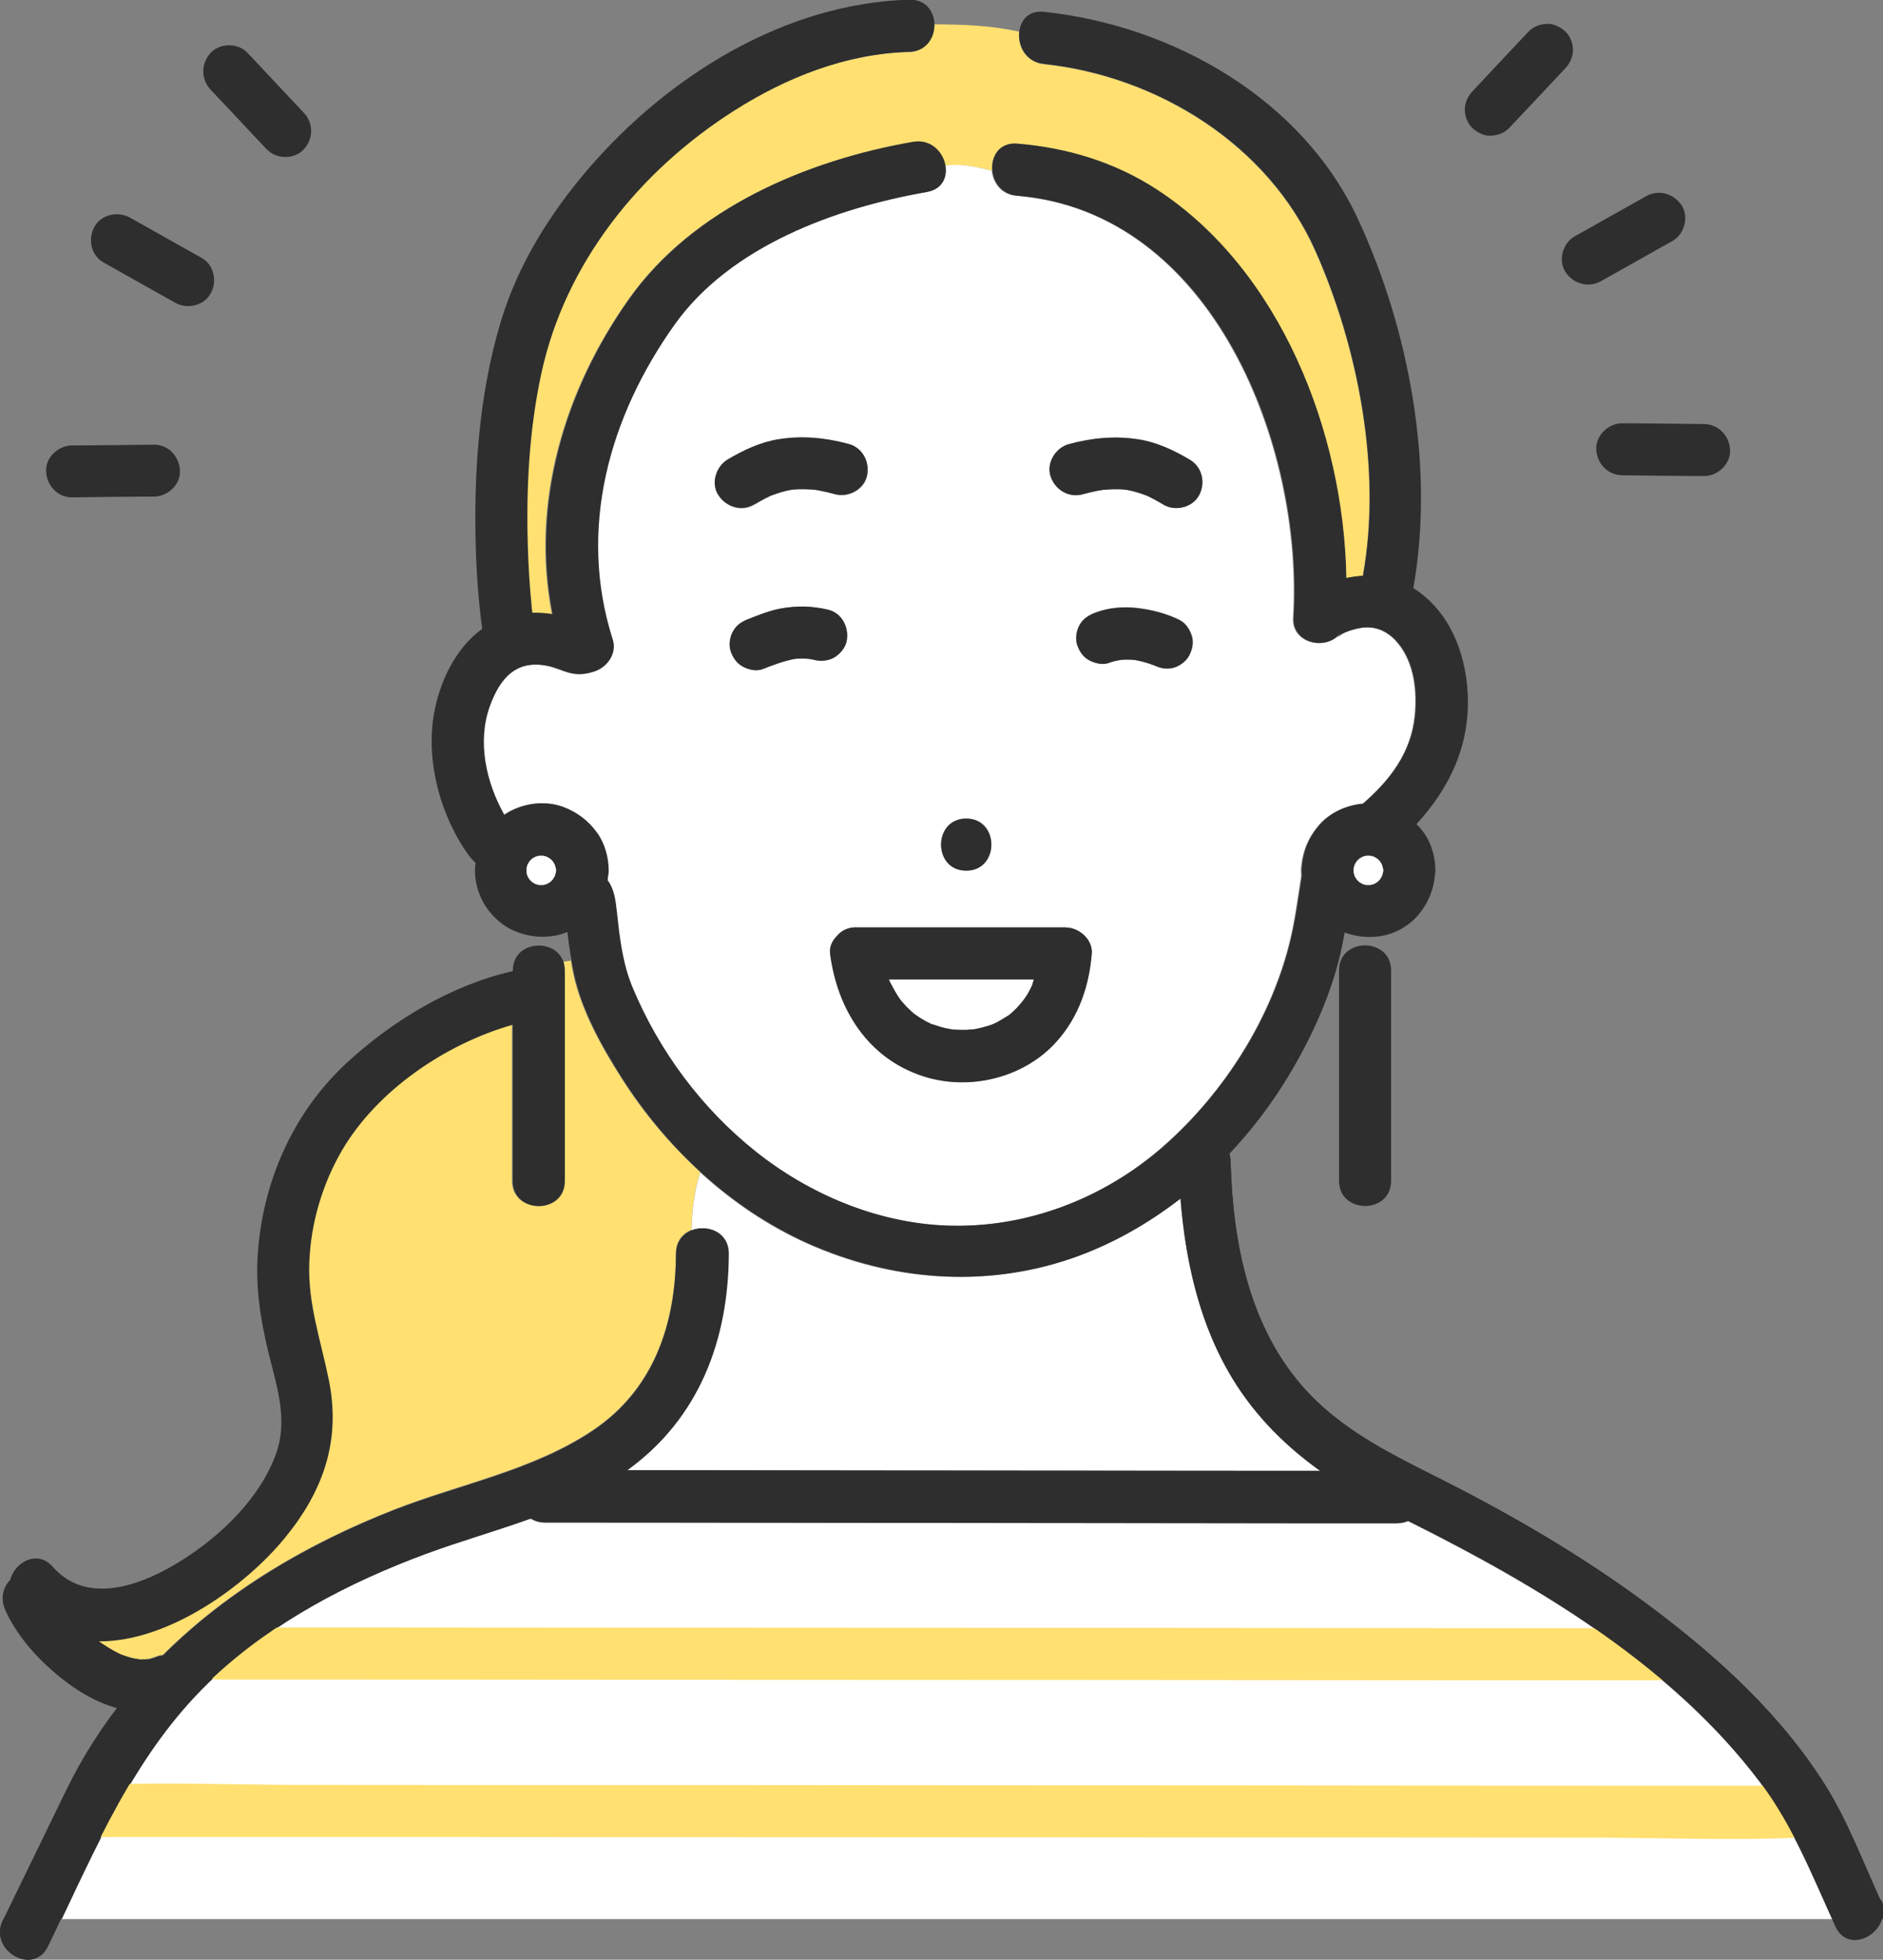 <?xml version="1.0" encoding="UTF-8"?>
<svg id="Layer_2" xmlns="http://www.w3.org/2000/svg" viewBox="0 0 126.21 131.29">
  <rect x="0" y="0" width="126.21" height="131.29" fill="#808080" stroke="none"/>
  <defs>
    <style>
      .cls-1 {
        fill: #fff;
      }

      .cls-2 {
        fill: #ffe071;
      }

      .cls-3 {
        fill: #2e2e2e;
      }
    </style>
  </defs>
  <g id="_レイヤー_1" data-name="レイヤー_1">
    <g>
      <path class="cls-2" d="M9.21,111.17s.03,0,.04.01c-.02,0-.03,0-.04-.01Z"/>
      <path class="cls-2" d="M9.91,111.18s-.07,0-.12,0c-.07.02-.07.04.12,0Z"/>
      <path class="cls-2" d="M9.39,111.21s-.04-.01-.06-.02c-.03,0-.06,0-.08-.01.05.01.1.02.14.03Z"/>
      <path class="cls-2" d="M9.91,111.18s.05,0,.06,0c-.01,0-.03,0-.05,0,0,0,0,0,0,0,0,0,0,0,0,0Z"/>
      <path class="cls-1" d="M59.59,65.62s.05.12.07.17c0,.02.02.04.02.04.19.35.36.7.59,1.02.04.06.08.12.13.18,0,0,0,0,0,0,.13.15.26.3.39.44.12.12.25.24.37.35.04.04.08.07.13.11.24.17.49.34.75.48.14.08.29.15.44.22,0,0,0,0,.02,0,.02,0,.04.01.08.02.27.09.54.18.81.24.18.04.36.06.53.1-.06-.01-.08-.02-.11-.02-.07-.01-.08-.02,0,0,.05,0,.11.02.19.02.28.02.56.03.84.01.14,0,.29-.03.43-.03.04,0,.08-.01.12-.02.29-.06.58-.13.87-.22.05-.02.19-.07.29-.1.08-.04.21-.09.24-.11.25-.13.49-.28.73-.43.06-.04.09-.06.12-.07.02-.01.03-.03.07-.06.11-.09.22-.19.32-.29.18-.17.34-.36.5-.55.04-.06.2-.28.24-.33.08-.13.16-.26.24-.4.08-.14.14-.28.21-.42,0,0,0,0,0,0,.02-.05.04-.1.06-.16.02-.06.03-.12.05-.18h-9.72Z"/>
      <path class="cls-2" d="M37.8,66.76v12.34c0,2.25-3.49,2.24-3.49,0v-10.47c-4.53,1.29-9.09,4.41-11.43,8.39-1.34,2.29-2.12,4.91-2.21,7.56-.1,2.74.76,5.16,1.3,7.8.84,4.07-.33,7.45-2.91,10.6-2.67,3.26-7.84,7-12.49,6.96.39.27.78.52,1.2.74.11.05.21.1.32.16,0,0,.01,0,.02,0,.21.08.42.15.64.21.14.04.3.06.46.09-.06-.02-.03-.03.12.02,0,0,.01,0,.02,0,.1,0,.21,0,.31,0,.04,0,.08,0,.13-.02.04,0,.08-.01.13,0,.2-.04.39-.11.58-.18.13-.05.26-.08.4-.08,4.31-4.3,9.69-7.47,15.51-9.75,4.42-1.73,9.28-2.63,13.28-5.29,4.1-2.73,5.6-7.12,5.61-11.89,0-.82.47-1.33,1.05-1.56.04-1.29.17-2.58.58-3.87-2.03-1.85-3.81-3.98-5.28-6.29-1.33-2.09-2.69-4.51-3.22-6.95-.07-.3-.12-.61-.17-.92-.18.02-.36.05-.55.09.05.16.08.33.08.53v1.75Z"/>
      <path class="cls-2" d="M60.9,3.49c-4.22.12-8.21,1.69-11.74,3.94-6.35,4.04-11.33,10.2-12.93,17.63-.82,3.8-1.02,7.73-.9,11.61.04,1.31.12,2.62.25,3.92.02.16.03.32.05.48.46-.01.91.01,1.36.09-1.45-7.41.78-15,5.18-21.17,4.29-6.03,11.9-9.25,18.99-10.47,1.19-.21,2,.68,2.15,1.6,1.02-.18,2.12.05,3.19.33-.1-.94.45-1.91,1.66-1.81,3.34.27,6.55,1.24,9.37,3.08,8.26,5.38,12.52,16.24,12.69,26.02.37-.08.75-.13,1.13-.15,0-.02,0-.05,0-.07,1.26-7.03-.32-15.24-3.2-21.71-3.17-7.11-10.57-11.7-18.2-12.51-1.22-.13-1.76-1.24-1.64-2.18-1.95-.42-3.66-.48-5.74-.49.04.9-.52,1.84-1.68,1.87Z"/>
      <path class="cls-1" d="M62.09,12.87c-6.11,1.06-13.16,3.63-16.91,8.87-4.41,6.18-6.52,13.71-4.16,21.11.3.94-.35,1.86-1.22,2.14-1.48.49-2.05-.16-3.16-.38-2.1-.42-3.2.86-3.87,2.75-.84,2.37-.23,5.08.98,7.23,0,0,0,0,0,.01,1.14-.77,2.68-1.01,3.96-.53.95.35,1.69.93,2.28,1.75.51.71.75,1.63.76,2.5,0,.13-.01.25-.04.37,0,.1-.01.19-.03.29.44.58.54,1.31.63,2.21.18,1.69.38,3.39,1.04,4.97,1.78,4.26,4.63,8.09,8.23,10.97,3.59,2.87,8.13,4.79,12.75,4.98,5.38.23,10.66-1.81,14.68-5.36,4.04-3.57,7.21-8.54,8.46-13.81.32-1.35.5-2.75.72-4.12,0-.05.01-.1.02-.15-.02-.21-.02-.42,0-.62.1-1.03.45-1.9,1.11-2.69.72-.88,1.85-1.41,3-1.51,1.8-1.56,3.25-3.4,3.49-5.93.16-1.63-.04-3.5-1.12-4.81-.62-.76-1.44-1.18-2.43-1.05-.38.05-.8.17-1.15.32-.57.24-.66.64-.2-.11-.86,1.41-3.36.91-3.25-.88.7-11.5-5.4-27.2-18.53-28.27-1.03-.08-1.57-.87-1.66-1.68-1.07-.28-2.17-.51-3.19-.33.13.78-.21,1.59-1.23,1.76ZM48.16,33.18c-.51-.8-.16-1.92.63-2.38,1.05-.63,2.21-1.17,3.43-1.36,1.58-.25,3.13-.1,4.68.32.94.26,1.43,1.23,1.22,2.14-.21.92-1.26,1.46-2.14,1.22-.35-.1-.71-.18-1.07-.25-.08-.02-.16-.03-.24-.04-.04,0-.09-.01-.11-.01-.09,0-.17-.02-.26-.02-.28-.02-.56-.02-.83-.01-.13,0-.27.02-.4.03-.48.08-.94.23-1.39.4-.03.01-.06.03-.09.04-.12.06-.24.12-.36.18-.23.12-.45.25-.67.38-.84.5-1.88.16-2.38-.63ZM54.59,44.21c-.13-.03-.26-.05-.39-.07-.31-.03-.62-.03-.93,0-.75.14-1.46.41-2.17.69-.43.17-.95.03-1.34-.18-.4-.21-.66-.62-.8-1.04-.14-.42-.04-.97.18-1.34.25-.42.6-.63,1.04-.8.71-.28,1.42-.57,2.17-.7,1.07-.19,2.1-.17,3.16.09.95.23,1.42,1.25,1.22,2.14-.09.42-.44.83-.8,1.04-.4.24-.9.28-1.34.18ZM79.7,43.93c-.2.38-.64.69-1.04.8-.45.12-.88.04-1.29-.16-.43-.17-.88-.29-1.34-.37-.3-.03-.6-.03-.9,0-.27.05-.54.1-.79.2-.43.17-.95.03-1.34-.18-.4-.21-.66-.62-.8-1.04-.14-.42-.04-.97.18-1.34.24-.42.61-.63,1.04-.8.88-.34,1.89-.42,2.82-.31,1.01.12,1.93.37,2.85.81.4.2.67.63.8,1.04.15.45.04.94-.18,1.34ZM71.64,29.75c1.54-.42,3.09-.57,4.68-.32,1.22.19,2.38.74,3.43,1.36.84.5,1.07,1.54.63,2.38-.44.83-1.6,1.09-2.38.63-.23-.14-.47-.27-.71-.4-.12-.06-.24-.12-.36-.18-.02-.01-.05-.02-.07-.03-.45-.17-.9-.31-1.37-.39-.01,0-.02,0-.03,0-.14-.01-.28-.02-.42-.03-.28,0-.56,0-.84.02-.08,0-.16.01-.25.02-.12.02-.25.04-.37.06-.34.06-.68.15-1.01.24-.94.26-1.85-.32-2.14-1.22-.29-.89.34-1.91,1.22-2.14ZM71.43,62.13c.88,0,1.82.8,1.74,1.74-.17,2.19-.87,4.25-2.36,5.9-2.17,2.43-5.81,3.31-8.89,2.34-3.74-1.18-5.81-4.49-6.29-8.24-.06-.45.15-.86.47-1.18.01-.02.03-.03.04-.05,0,0,0,0,0,0,.28-.31.69-.52,1.23-.52h14.06ZM64.76,54.84c2.25,0,2.24,3.49,0,3.49s-2.24-3.49,0-3.49Z"/>
      <path class="cls-1" d="M48.79,83.99c-.01,5.82-1.99,11.05-6.8,14.52.53,0,1.05,0,1.58,0,10.25,0,20.49.02,30.74.03,4.73,0,9.47,0,14.2.01-2.06-1.47-3.89-3.21-5.36-5.35-2.6-3.8-3.67-8.37-4.03-12.92-2.22,1.73-4.68,3.13-7.37,4.05-5.82,1.99-12.05,1.48-17.63-1.01-2.64-1.18-5.05-2.82-7.19-4.77-.41,1.29-.54,2.58-.58,3.87,1.03-.39,2.43.13,2.43,1.56Z"/>
      <path class="cls-1" d="M94.35,101.88c-.22.1-.47.17-.77.17-2.37,0-4.73,0-7.1,0-10.25,0-20.49-.02-30.74-.03-6.42,0-12.85-.01-19.27-.02-.38,0-.69-.11-.94-.27-2.33.84-4.73,1.52-7.04,2.37-5.15,1.91-10.13,4.49-14.18,8.26-4.84,4.5-7.46,10.38-10.24,16.21h118.72c-1.42-3.14-2.71-6.33-4.79-9.11-5.9-7.86-14.94-13.22-23.66-17.57Z"/>
      <path class="cls-3" d="M50.54,33.8c.22-.13.44-.26.67-.38.12-.06.24-.12.36-.18.03-.01.06-.03.09-.04.46-.17.91-.32,1.39-.4.13,0,.27-.02.4-.03.28-.01.56,0,.83.01.09,0,.17.01.26.02.02,0,.07,0,.11.01.08.01.16.03.24.04.36.07.72.15,1.07.25.88.24,1.93-.3,2.14-1.22.21-.92-.28-1.89-1.22-2.14-1.55-.42-3.09-.57-4.68-.32-1.22.19-2.38.74-3.43,1.36-.78.47-1.14,1.59-.63,2.38.51.79,1.55,1.13,2.38.63Z"/>
      <path class="cls-3" d="M80.37,33.18c.44-.84.21-1.89-.63-2.38-1.05-.63-2.21-1.17-3.43-1.36-1.58-.25-3.13-.1-4.68.32-.88.24-1.51,1.25-1.22,2.14.29.9,1.2,1.47,2.14,1.22.33-.09.67-.17,1.01-.24.12-.02.25-.04.37-.06.08,0,.16-.02.25-.02.28-.02.56-.03.84-.02.14,0,.28.01.42.03,0,0,.02,0,.03,0,.47.08.92.22,1.37.39.02.01.05.02.07.03.12.06.24.11.36.18.24.13.48.26.71.4.78.47,1.95.2,2.38-.63Z"/>
      <path class="cls-3" d="M49.77,44.65c.39.21.91.34,1.34.18.71-.28,1.42-.55,2.17-.69.31-.03.62-.03.93,0,.13.02.26.04.39.07.45.11.94.06,1.34-.18.36-.21.71-.63.8-1.04.2-.9-.27-1.91-1.22-2.14-1.06-.26-2.09-.28-3.16-.09-.75.14-1.46.42-2.17.7-.44.17-.8.38-1.04.8-.22.37-.31.92-.18,1.34.14.42.4.83.8,1.04Z"/>
      <path class="cls-3" d="M79.08,41.55c-.92-.45-1.84-.69-2.85-.81-.93-.11-1.94-.03-2.82.31-.44.17-.8.39-1.04.8-.22.37-.31.92-.18,1.34.14.42.4.83.8,1.04.39.21.91.34,1.34.18.26-.1.52-.15.79-.2.3-.02.6-.02.9,0,.46.08.91.2,1.34.37.41.19.84.28,1.29.16.4-.11.84-.42,1.04-.8.21-.4.32-.89.18-1.34-.13-.41-.4-.85-.8-1.04Z"/>
      <path class="cls-3" d="M64.76,54.84c-2.24,0-2.25,3.49,0,3.49s2.25-3.49,0-3.49Z"/>
      <path class="cls-3" d="M9.33,111.19c-.15-.06-.18-.05-.12-.02.02,0,.03,0,.04.01.02,0,.05,0,.08.01Z"/>
      <path class="cls-3" d="M9.91,111.18s0,0,0,0c0,0,0,0,0,0-.05,0-.1,0-.13,0,.04,0,.08,0,.12,0Z"/>
      <path class="cls-3" d="M.19,128.64c-.98,2.01,2.03,3.78,3.01,1.76.3-.61.59-1.23.88-1.84H.23s-.03.05-.04.08Z"/>
      <path class="cls-3" d="M122.8,128.56c.07.17.15.33.22.5.73,1.59,2.7.86,3.11-.5h-3.33Z"/>
      <path class="cls-3" d="M126.04,127.29c-1.17-2.55-2.18-5.26-3.67-7.65-2.96-4.73-7.15-8.56-11.58-11.89-4.07-3.06-8.45-5.68-12.96-8.02-3.6-1.87-7.33-3.44-10.17-6.46-3.91-4.17-5.03-9.96-5.18-15.49,0-.18-.04-.33-.08-.48,1.49-1.58,2.82-3.32,3.94-5.18,1.62-2.68,3.01-5.74,3.63-8.82.06-.28.1-.56.15-.83.82.3,1.66.38,2.55.22.89-.16,1.81-.7,2.39-1.39.64-.76,1.02-1.64,1.11-2.62.03-.12.04-.24.04-.37-.01-.87-.25-1.78-.76-2.5-.16-.22-.33-.42-.51-.6,2.19-2.38,3.63-5.27,3.43-8.82-.15-2.72-1.25-5.49-3.64-6.99,1.44-8.11-.26-17.28-3.7-24.7-3.75-8.09-12.42-12.99-21.06-13.91-2.23-.24-2.21,3.25,0,3.49,7.63.81,15.03,5.4,18.2,12.51,2.88,6.47,4.46,14.67,3.2,21.71,0,.02,0,.05,0,.07-.38.02-.75.07-1.13.15-.17-9.78-4.44-20.64-12.69-26.02-2.82-1.84-6.03-2.81-9.37-3.08-2.24-.18-2.22,3.3,0,3.49,13.14,1.08,19.24,16.78,18.53,28.27-.11,1.79,2.39,2.29,3.25.88-.46.75-.37.35.2.11.36-.15.77-.27,1.15-.32.99-.13,1.81.29,2.43,1.05,1.07,1.31,1.27,3.18,1.12,4.81-.25,2.53-1.7,4.37-3.49,5.93-1.15.1-2.28.63-3,1.51-.66.8-1.01,1.67-1.11,2.69-.02.2-.02.41,0,.62,0,.05-.01.1-.02.15-.22,1.37-.39,2.77-.72,4.12-1.26,5.27-4.43,10.24-8.46,13.81-4.02,3.55-9.29,5.59-14.68,5.36-4.62-.19-9.16-2.11-12.75-4.98-3.61-2.88-6.46-6.72-8.23-10.97-.66-1.58-.86-3.28-1.04-4.97-.1-.9-.19-1.62-.63-2.21.01-.09.02-.19.03-.29.03-.12.04-.24.04-.37-.01-.87-.25-1.78-.76-2.5-.59-.82-1.33-1.39-2.28-1.75-1.28-.48-2.82-.24-3.96.53,0,0,0,0,0-.01-1.21-2.15-1.82-4.86-.98-7.23.67-1.89,1.77-3.17,3.87-2.75,1.11.22,1.68.87,3.16.38.87-.29,1.52-1.21,1.22-2.14-2.36-7.39-.25-14.93,4.16-21.11,3.75-5.25,10.8-7.81,16.91-8.87,2.21-.38,1.27-3.74-.93-3.36-7.1,1.23-14.7,4.44-18.99,10.47-4.39,6.17-6.62,13.76-5.18,21.17-.45-.07-.91-.1-1.36-.09-.02-.16-.04-.32-.05-.48-.13-1.3-.21-2.61-.25-3.92-.12-3.88.08-7.81.9-11.61,1.6-7.42,6.58-13.59,12.93-17.63,3.53-2.24,7.52-3.82,11.74-3.94,2.24-.06,2.25-3.55,0-3.49-8.34.23-16.16,5.11-21.5,11.31-2.57,2.99-4.71,6.39-5.86,10.18-1.29,4.25-1.73,8.79-1.73,13.22,0,2.48.13,4.98.46,7.44-1.79,1.29-2.86,3.54-3.24,5.73-.55,3.16.46,6.86,2.34,9.44.14.19.3.35.46.52,0,.07-.03.13-.03.2-.08.86.17,1.81.61,2.55.43.72,1.1,1.37,1.87,1.73.96.44,1.92.56,2.95.37.25-.05.5-.13.75-.23.11.96.26,1.92.46,2.86.53,2.44,1.89,4.86,3.22,6.95,3.02,4.73,7.33,8.76,12.47,11.05,5.58,2.49,11.8,3,17.63,1.01,2.69-.92,5.15-2.33,7.37-4.05.36,4.55,1.43,9.12,4.03,12.92,1.47,2.14,3.3,3.88,5.36,5.35-4.73,0-9.47,0-14.2-.01-10.25,0-20.49-.02-30.74-.03-.53,0-1.05,0-1.58,0,4.81-3.47,6.78-8.71,6.8-14.52,0-2.24-3.48-2.25-3.49,0-.01,4.77-1.51,9.16-5.61,11.89-4,2.67-8.86,3.57-13.28,5.29-5.83,2.28-11.2,5.45-15.51,9.75-.13,0-.27.03-.4.08-.19.08-.38.14-.58.18.02,0,.03,0,.05,0-.02,0-.04,0-.06,0-.19.04-.18.02-.12,0-.05,0-.09.02-.13.02-.1,0-.21,0-.31,0,0,0-.01,0-.02,0,.02,0,.03.01.06.02-.04-.02-.09-.02-.14-.03-.02,0-.03,0-.04-.01-.15-.03-.31-.05-.46-.09-.22-.06-.43-.14-.64-.21,0,0,0,0-.02,0-.11-.05-.21-.1-.32-.16-.42-.22-.82-.47-1.2-.74,4.66.03,9.83-3.7,12.49-6.96,2.57-3.15,3.75-6.53,2.91-10.6-.54-2.64-1.4-5.06-1.3-7.8.1-2.65.87-5.27,2.21-7.56,2.34-3.98,6.9-7.1,11.43-8.39v10.47c0,2.24,3.49,2.25,3.49,0v-14.09c0-2.24-3.49-2.25-3.49,0v.03c-4.16.94-8.14,3.36-11.22,6.23-3.56,3.33-5.58,7.99-5.88,12.83-.16,2.53.31,4.95.95,7.39.51,1.95.99,3.93.28,5.89-1.06,2.95-3.68,5.47-6.28,7.11-2.54,1.61-6.32,3.14-8.68.46-1.04-1.18-2.55-.32-2.86.88-.54.56-.65,1.34-.3,2.08.96,2.06,2.7,3.81,4.54,5.1.87.6,1.89,1.13,2.97,1.42-1.3,1.7-2.45,3.54-3.42,5.53-1.39,2.86-2.79,5.73-4.18,8.59h3.85c2.77-5.84,5.4-11.72,10.24-16.21,4.05-3.76,9.03-6.35,14.18-8.26,2.3-.85,4.71-1.53,7.04-2.37.25.17.56.27.94.27,6.42,0,12.85.01,19.27.02,10.25,0,20.49.02,30.74.03,2.36,0,4.73,0,7.1,0,.3,0,.55-.06.77-.17,8.72,4.35,17.76,9.71,23.66,17.57,2.08,2.77,3.37,5.97,4.79,9.11h3.33c.11-.38.11-.82-.1-1.26ZM90.74,58.17c.02-.09.04-.17.07-.25.04-.08.09-.15.14-.23.05-.05.1-.1.15-.15.07-.05.15-.09.23-.14.08-.03.17-.05.25-.07.09,0,.19,0,.28,0,.09.02.17.04.25.07.08.04.15.09.23.14.05.05.1.1.15.15.05.07.09.15.14.23.04.11.07.22.09.33,0,.02,0,.04,0,.06,0,.02,0,.04,0,.06-.02.11-.06.22-.09.33-.04.08-.09.16-.14.23-.05.05-.1.1-.15.15-.07.05-.15.09-.23.14-.08.03-.17.05-.25.07-.09,0-.18,0-.28,0-.09-.02-.17-.04-.25-.07-.08-.04-.15-.09-.23-.14-.05-.05-.1-.1-.15-.15-.05-.07-.09-.15-.14-.23-.03-.08-.05-.17-.07-.25,0-.09,0-.19,0-.28ZM37.27,58.37c-.02.11-.06.22-.09.33-.04.08-.09.15-.14.23-.05.05-.1.1-.15.15-.07.05-.15.09-.23.14-.08.03-.17.05-.25.07-.09,0-.19,0-.28,0-.09-.02-.17-.04-.25-.07-.08-.04-.15-.09-.23-.14-.05-.05-.1-.1-.15-.15-.05-.07-.09-.15-.14-.23-.03-.08-.05-.17-.07-.25,0-.09,0-.19,0-.28.02-.09.04-.17.07-.25.04-.08.09-.15.14-.23.05-.05.1-.1.15-.15.07-.05.15-.09.23-.14.08-.03.17-.05.25-.07.09,0,.19,0,.28,0,.09.02.17.04.25.07.08.04.15.09.23.14.05.05.1.1.15.15.05.07.09.15.14.23.04.11.07.22.09.33,0,.02,0,.04,0,.06,0,.02,0,.04,0,.06Z"/>
      <path class="cls-1" d="M37.27,58.25c-.02-.11-.06-.22-.09-.33-.04-.08-.09-.15-.14-.23-.05-.05-.1-.1-.15-.15-.07-.05-.15-.09-.23-.14-.08-.03-.17-.05-.25-.07-.09,0-.19,0-.28,0-.09.02-.17.04-.25.07-.08.04-.15.09-.23.14-.05.05-.1.1-.15.15-.05.07-.09.15-.14.23-.03.08-.05.17-.07.25,0,.09,0,.19,0,.28.02.09.04.17.07.25.04.08.09.15.14.23.05.05.1.1.15.15.07.05.15.09.23.14.08.03.17.05.25.07.09,0,.19,0,.28,0,.09-.02.17-.04.25-.07.08-.04.15-.09.23-.14.05-.05.1-.1.15-.15.05-.07.09-.15.14-.23.04-.11.07-.22.09-.33,0-.02,0-.04,0-.06,0-.02,0-.04,0-.06Z"/>
      <path class="cls-1" d="M91.09,59.08c.07.05.15.09.23.14.08.03.17.05.25.07.09,0,.19,0,.28,0,.09-.02.17-.04.25-.07.08-.04.15-.09.23-.14.05-.05.1-.1.15-.15.05-.07.09-.15.14-.23.04-.11.07-.22.09-.33,0-.02,0-.04,0-.06,0-.02,0-.04,0-.06-.02-.11-.06-.22-.09-.33-.04-.08-.09-.15-.14-.23-.05-.05-.1-.1-.15-.15-.07-.05-.15-.09-.23-.14-.08-.03-.17-.05-.25-.07-.09,0-.18,0-.28,0-.09.02-.17.04-.25.07-.08.04-.16.09-.23.14-.05.05-.1.1-.15.15-.05.07-.09.15-.14.23-.03.08-.05.17-.07.25,0,.09,0,.19,0,.28.02.09.04.17.07.25.04.08.09.15.14.23.05.05.1.1.15.15Z"/>
      <path class="cls-3" d="M89.75,65.02v14.09c0,2.24,3.49,2.25,3.49,0v-14.09c0-2.24-3.49-2.25-3.49,0Z"/>
      <path class="cls-3" d="M17.89,10.01c.63.67,1.84.68,2.47,0,.65-.71.67-1.76,0-2.46-1.1-1.17-2.21-2.34-3.31-3.52-.15-.16-.31-.33-.46-.49-.63-.67-1.84-.68-2.47,0-.65.71-.67,1.76,0,2.47,1.1,1.17,2.21,2.34,3.31,3.52.15.16.31.33.46.49Z"/>
      <path class="cls-3" d="M14.13,19.65c.44-.82.22-1.91-.63-2.38-1.4-.79-2.8-1.57-4.2-2.36-.2-.11-.39-.22-.59-.33-.79-.45-1.94-.22-2.39.63-.44.82-.22,1.91.63,2.38l4.2,2.36c.2.11.39.22.59.33.79.45,1.94.22,2.38-.63Z"/>
      <path class="cls-3" d="M10.32,29.79c-1.6.02-3.2.04-4.8.05-.23,0-.46,0-.69,0-.91.01-1.79.79-1.74,1.74.04.94.77,1.75,1.74,1.74,1.6-.02,3.2-.04,4.8-.05.23,0,.46,0,.69,0,.91-.01,1.79-.79,1.74-1.74-.04-.94-.77-1.75-1.74-1.74Z"/>
      <path class="cls-3" d="M104.92,2.11c-.33-.3-.77-.53-1.23-.51-.45.02-.91.17-1.23.51-1.1,1.17-2.21,2.34-3.31,3.52-.15.16-.31.33-.46.49-.31.33-.51.77-.51,1.23,0,.43.19.94.51,1.23.33.3.77.53,1.23.51.45-.02.91-.17,1.23-.51,1.1-1.17,2.21-2.34,3.31-3.52.15-.16.31-.33.46-.49.31-.33.51-.77.51-1.23,0-.43-.19-.94-.51-1.23Z"/>
      <path class="cls-3" d="M107.3,18.84c1.4-.79,2.8-1.57,4.2-2.36.2-.11.39-.22.59-.33.8-.45,1.13-1.6.63-2.38-.52-.8-1.53-1.1-2.38-.63-1.4.79-2.8,1.57-4.2,2.36l-.59.33c-.8.45-1.13,1.6-.63,2.38.52.8,1.53,1.1,2.38.63Z"/>
      <path class="cls-3" d="M108.73,31.84c1.6.02,3.2.04,4.8.05.23,0,.46,0,.69,0,.91.01,1.79-.81,1.74-1.74-.04-.95-.77-1.73-1.74-1.74-1.6-.02-3.2-.04-4.8-.05-.23,0-.46,0-.69,0-.91-.01-1.78.81-1.74,1.74.04.95.77,1.73,1.74,1.74Z"/>
      <path class="cls-3" d="M57.38,62.13c-.54,0-.95.21-1.23.52,0,0,0,0,0,0-.01.02-.03.03-.04.05-.32.31-.52.73-.47,1.18.48,3.75,2.55,7.05,6.29,8.24,3.08.98,6.72.09,8.89-2.34,1.48-1.65,2.18-3.71,2.36-5.9.07-.94-.86-1.74-1.74-1.74h-14.06ZM69.2,65.96s0,0,0,0c-.07.14-.14.29-.21.42-.07.14-.15.27-.24.4-.03.06-.2.27-.24.33-.16.19-.32.38-.5.55-.1.1-.21.19-.32.29-.03.03-.05.05-.07.06-.03.01-.06.04-.12.07-.24.15-.48.3-.73.43-.03.02-.16.07-.24.11-.09.03-.24.09-.29.1-.29.09-.58.16-.87.22-.04,0-.08.01-.12.02-.14,0-.29.03-.43.03-.28.01-.56,0-.84-.01-.08,0-.14-.02-.19-.02.03,0,.05.01.11.02-.18-.04-.36-.06-.53-.1-.28-.06-.54-.15-.81-.24-.04-.01-.05-.02-.08-.02,0,0,0,0-.02,0-.15-.07-.29-.14-.44-.22-.26-.14-.51-.31-.75-.48-.04-.04-.09-.07-.13-.11-.13-.12-.25-.23-.37-.35-.14-.14-.26-.29-.39-.44,0,0,0,0,0,0-.04-.06-.09-.12-.13-.18-.22-.33-.4-.67-.59-1.02,0,0-.01-.02-.02-.04-.02-.05-.05-.12-.07-.17h9.72c-.02.06-.03.12-.05.18-.02.05-.04.1-.06.16Z"/>
      <path class="cls-3" d="M63.8,68.97c-.08-.02-.07-.01,0,0h0Z"/>
      <path class="cls-2" d="M14.68,112.52c10.9,0,21.81.01,32.71.02,17.35,0,34.69.02,52.04.03,3.94,0,7.87,0,11.81,0,2.24,0,2.25-3.48,0-3.49-10.9,0-21.81-.01-32.71-.02-17.35,0-34.69-.02-52.04-.03-3.94,0-7.87,0-11.81,0-2.24,0-2.25,3.48,0,3.49h0Z"/>
      <path class="cls-2" d="M120.77,119.63h-11.37c-9.11,0-18.21-.01-27.32-.02-11.02,0-22.04-.01-33.06-.02-9.53,0-19.07,0-28.6-.01-4.63,0-9.31-.21-13.94,0-.07,0-.14,0-.2,0-2.24,0-2.25,3.48,0,3.49,3.79,0,7.58,0,11.37,0,9.11,0,18.21,0,27.32.01,11.02,0,22.04.01,33.06.02,9.53,0,19.07,0,28.6.01,4.63,0,9.31.21,13.94,0,.07,0,.14,0,.2,0,2.24,0,2.25-3.48,0-3.49h0Z"/>
      <path class="cls-3" d="M78.99,77.79c.15,5.35,1.09,10.92,4.17,15.42,2.48,3.62,6,6.12,9.9,8.03,9.11,4.46,18.77,9.96,24.96,18.22,2.19,2.92,3.5,6.31,5.01,9.6.93,2.04,3.94.27,3.01-1.76-1.17-2.55-2.18-5.26-3.67-7.65-2.96-4.73-7.15-8.56-11.58-11.89-4.07-3.06-8.45-5.68-12.96-8.02-3.6-1.87-7.33-3.44-10.17-6.46-3.91-4.17-5.03-9.96-5.18-15.49-.06-2.24-3.55-2.25-3.49,0h0Z"/>
      <path class="cls-3" d="M45.31,83.99c-.01,4.77-1.51,9.16-5.61,11.89-4,2.67-8.86,3.57-13.28,5.29-9.34,3.65-17.53,9.61-22,18.8-1.41,2.89-2.81,5.78-4.22,8.67-.98,2.01,2.03,3.78,3.01,1.76,3.13-6.43,5.77-13.08,11.12-18.05,4.05-3.76,9.03-6.35,14.18-8.26,4.55-1.68,9.48-2.69,13.49-5.57,4.81-3.47,6.79-8.71,6.81-14.53,0-2.24-3.48-2.25-3.49,0h0Z"/>
    </g>
  </g>
</svg>